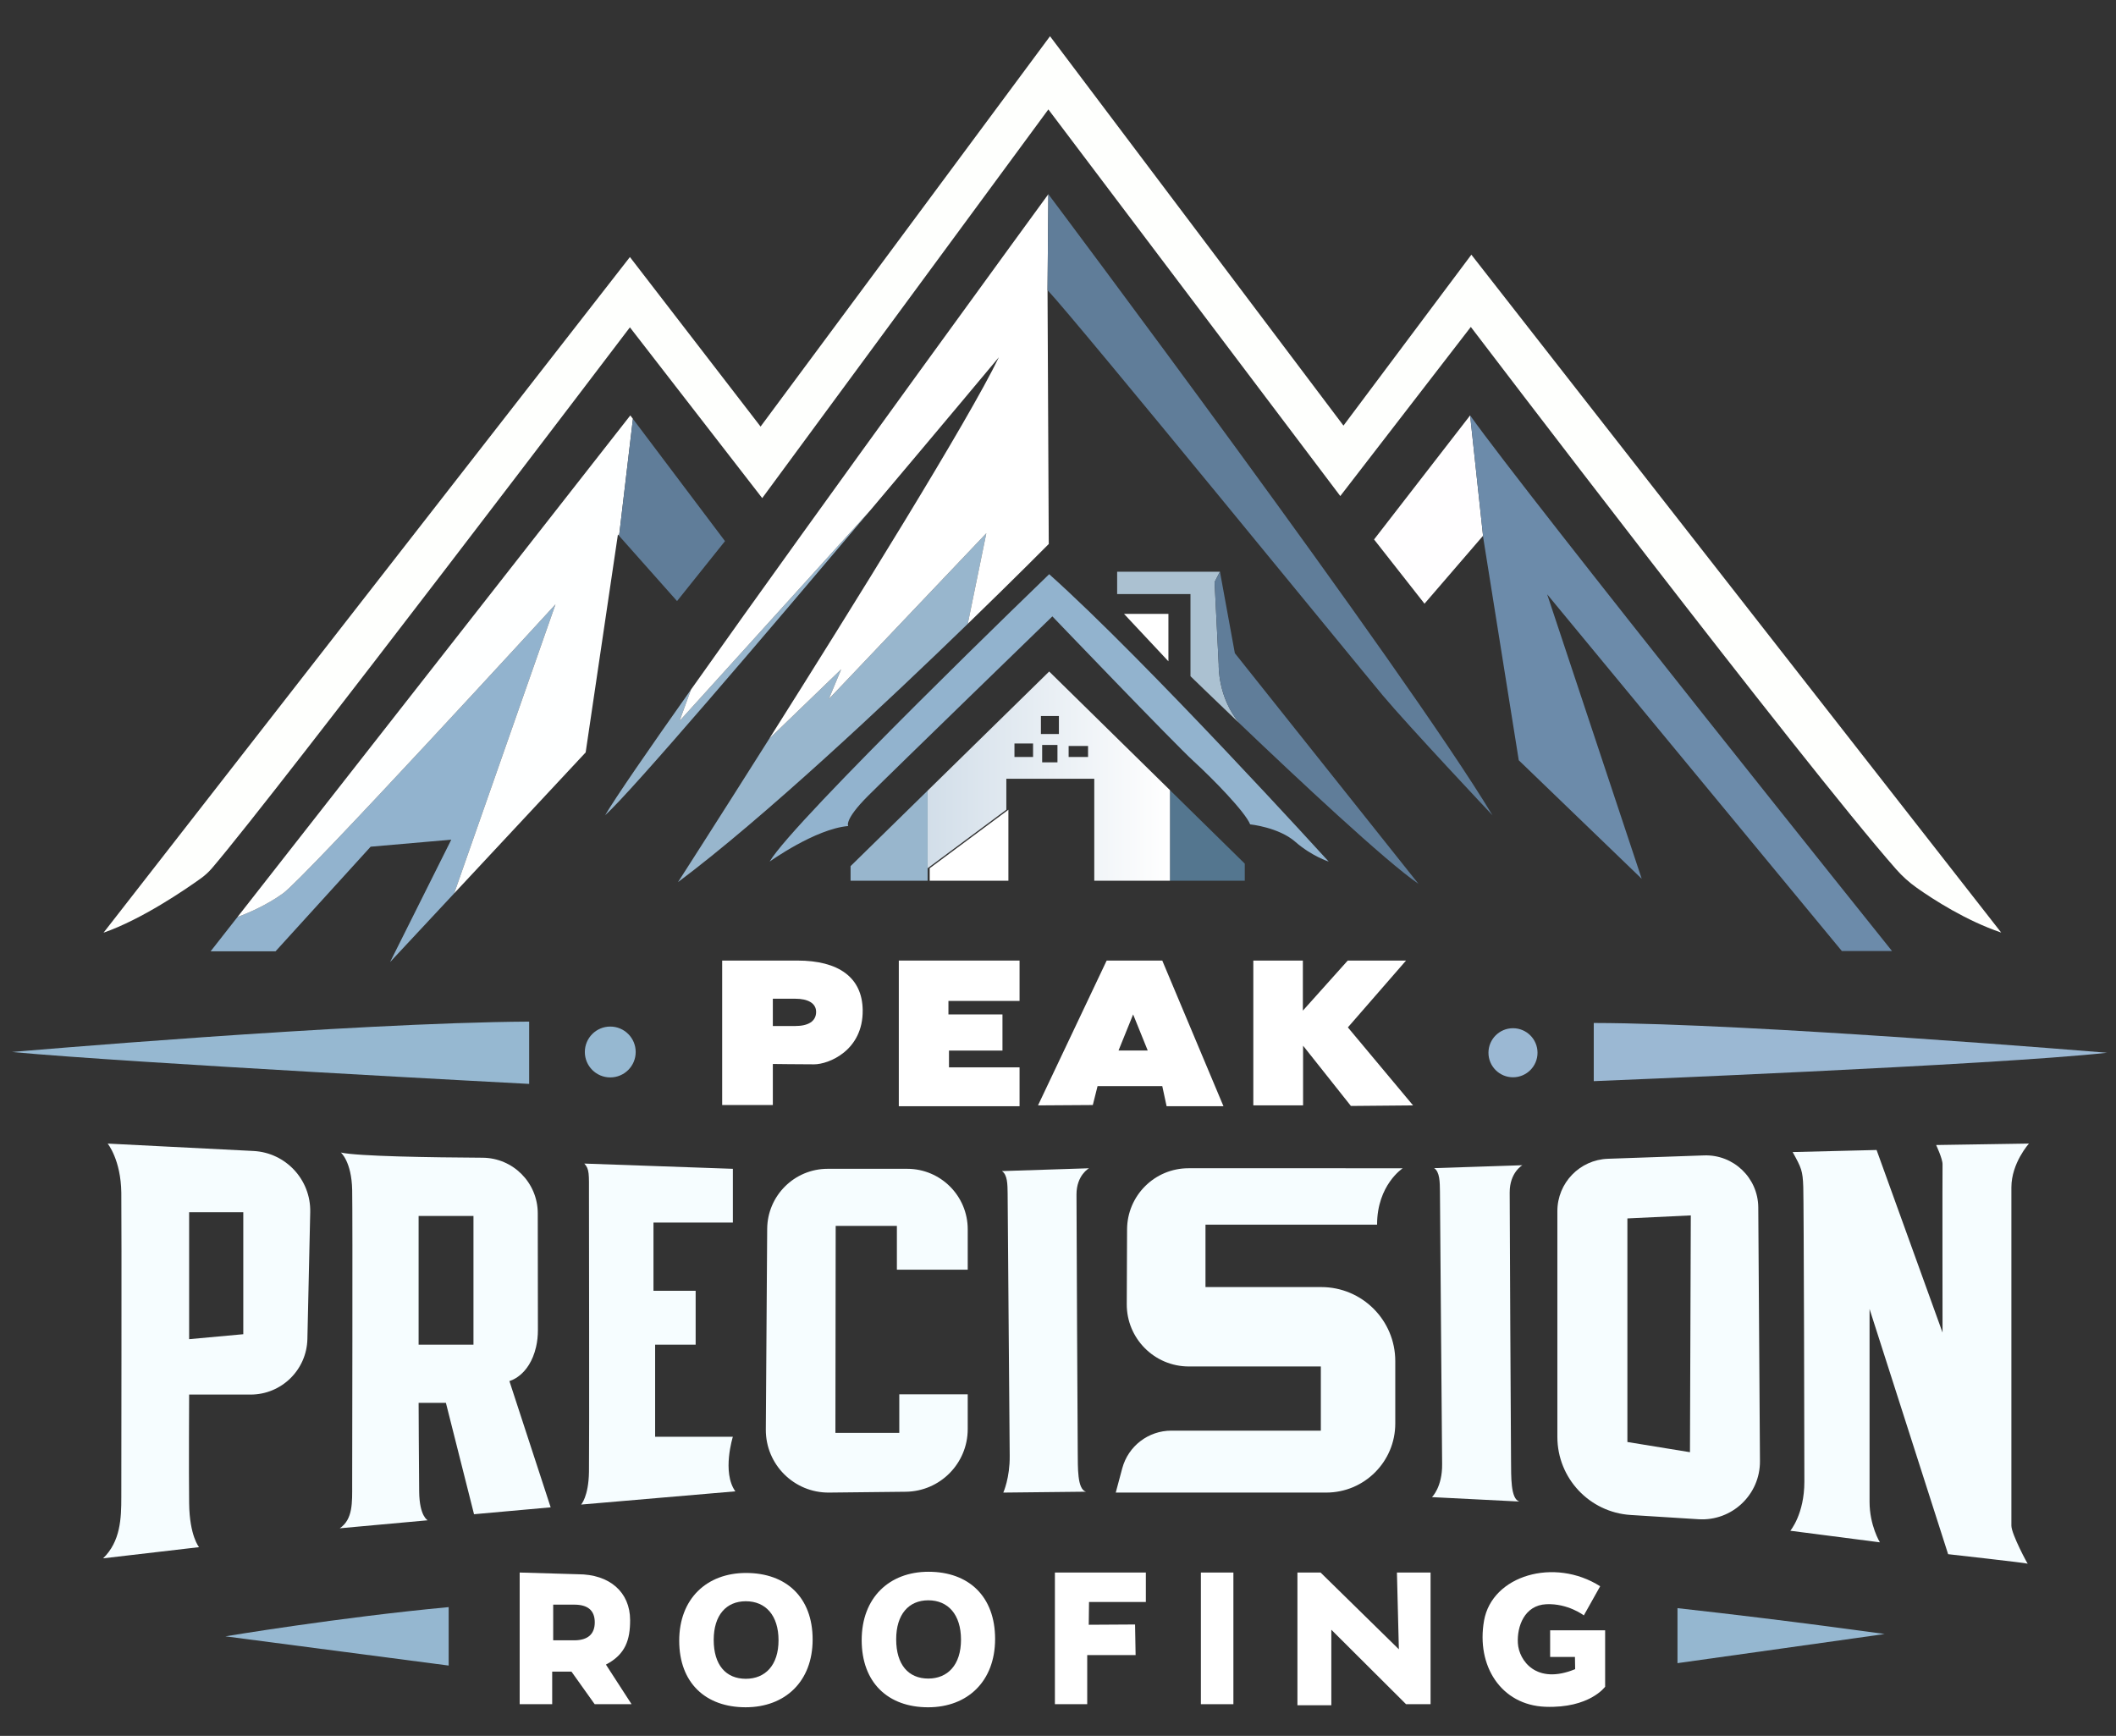 <svg xml:space="preserve" style="max-height: 500px" viewBox="93.333 298.333 2310 1895" y="0px" x="0px" xmlns:xlink="http://www.w3.org/1999/xlink" xmlns="http://www.w3.org/2000/svg" id="Layer_2" version="1.1" width="2310" height="1895">
<rect x="93.333" y="298.333" width="2310" height="1895" fill="#333333" stroke="none"/>
<style type="text/css">
	.st0{fill:#FEFFFD;}
	.st1{fill:#92B3CE;}
	.st2{fill:#FEFFFF;}
	.st3{fill:#607D99;}
	.st4{fill:none;stroke:#33FF66;stroke-miterlimit:10;}
	.st5{fill:#98B6CD;}
	.st6{fill:#FFFFFF;}
	.st7{fill:#FFFEFF;}
	.st8{fill:#6C8BAA;}
	.st9{fill:#ABC1D1;}
	.st10{fill:#54768F;}
	.st11{fill:url(#SVGID_1_);}
	.st12{fill:#96B8D1;}
	.st13{fill:#9BB8D3;}
	.st14{fill:#95B7D0;}
	.st15{fill:#F6FDFF;}
</style>
<g>
	<g>
		<path d="M206.36,1316.52l574.64-737.59l142.64,185.08l315.98-426.12l320.35,425.07l139.63-186.58l578.4,740&#10;&#9;&#9;&#9;c-38.4-13.08-73.79-35.89-92.06-48.79c-8.29-5.86-15.86-12.65-22.57-20.27C2061.54,1131.63,1699,655.22,1699,655.22L1556.5,839.84&#10;&#9;&#9;&#9;l-318.69-422.06L925.44,842.1L780.99,655.67c0,0-384.55,506.63-456.18,590.36c-3.63,4.24-7.75,8.02-12.29,11.27&#10;&#9;&#9;&#9;C295.32,1269.64,247.94,1302.06,206.36,1316.52z" class="st0"/>
		<path d="M402.27,1273.64c-18.58,13.36-39.5,22.02-49.71,25.8l-29.29,37.4h70.87l103.82-114.2l88.02-7.67&#10;&#9;&#9;&#9;l-66.81,133.62l70-75.03l110.57-315.44C699.74,958.11,426.72,1256.05,402.27,1273.64z" class="st1"/>
		<path d="M781.44,751.82l-428.88,547.62c10.2-3.78,31.13-12.43,49.71-25.8c24.45-17.59,297.47-315.53,297.47-315.53&#10;&#9;&#9;&#9;l-110.57,315.44l143.52-153.83l35.21-237.89l1.28,1.45l15.1-127.68L781.44,751.82z" class="st2"/>
		<polygon points="884.81,889.05 784.28,755.59 769.19,883.27 832.45,954.5" class="st3"/>
		<path d="M838.32,1129.49" class="st4"/>
		<path d="M847.7,1051.09c-46.83,66.28-82.28,117.69-93.79,137.23c29.27-26.23,175.89-198.24,289.85-333.28&#10;&#9;&#9;&#9;l-208.6,230.36L847.7,1051.09z" class="st5"/>
		<path d="M998.12,1061.48l13.54-32.5l-78.49,75.71c-56.43,89.35-99.66,156.61-99.66,156.61&#10;&#9;&#9;&#9;c94.03-70.34,228.61-196.91,316.34-281.96l20.26-98.87L998.12,1061.48z" class="st5"/>
		<path d="M847.7,1051.09l-12.54,34.31l208.6-230.36c77.58-91.93,140.03-166.72,140.03-166.72&#10;&#9;&#9;&#9;c-33.12,68.85-159.21,271.62-250.63,416.37l78.49-75.71l-13.54,32.5l171.98-181.01l-20.26,98.87&#10;&#9;&#9;&#9;c52.65-51.05,88.42-87.14,88.42-87.14l-1.35-277.16l0.9-104.73C1237.81,510.32,990.11,849.53,847.7,1051.09z" class="st6"/>
		<path d="M1722.62,1188.33c-96.15-159.8-484.81-678.01-484.81-678.01l-0.9,104.73&#10;&#9;&#9;&#9;c31.15,32.95,338.1,409.12,365.79,442.22S1722.62,1188.33,1722.62,1188.33z" class="st3"/>
		<polygon points="1593.37,887.24 1648.44,957.36 1712.24,883.33 1712.62,885.75 1698.24,751.82" class="st7"/>
		<path d="M2158.82,1336.54c0,0-397.25-495.7-460.58-584.72l14.38,133.93l38.73,242.54l134.22,129.4l-103.22-310.57&#10;&#9;&#9;&#9;l321.7,389.41H2158.82z" class="st8"/>
		<polygon points="1320.42,968.49 1368.87,968.49 1368.87,1020.25" class="st6"/>
		<path d="M1423.79,1024.02l-4.51-90.28l5.87-11.29H1312.9v24.38h80.05v89.68c0,0,22.32,21.74,53.93,51.91&#10;&#9;&#9;&#9;C1422.45,1059.82,1423.79,1024.02,1423.79,1024.02z" class="st9"/>
		<path d="M1441.39,1011.38l-16.25-88.93l-5.87,11.29l4.51,90.28c0,0-1.34,35.8,23.08,64.4&#10;&#9;&#9;&#9;c61.91,59.1,159.48,150.59,194.94,174.7L1441.39,1011.38z" class="st3"/>
		<path d="M1238.71,925.16c0,0-279.72,269.64-305.15,313.73c0,0,49.65-35.66,85.77-38.82c0,0-4.97-6.32,21.67-32.95&#10;&#9;&#9;&#9;c26.63-26.63,201.18-195.91,201.18-195.91s132.41,138.13,154.08,157.99c21.67,19.86,56.43,55.52,61.84,69.06&#10;&#9;&#9;&#9;c0,0,31.15,3.16,49.2,18.96c18.06,15.8,36.56,21.67,36.56,21.67S1344.79,1019.95,1238.71,925.16z" class="st1"/>
		<polygon points="1096.97,1252.88 1106,1246.17 1106,1161.43 1021.89,1243.85 1021.89,1259.8 1106,1259.8 &#10;&#9;&#9;&#9;1106,1246.17" class="st5"/>
		<polygon points="1108.26,1259.8 1194.18,1259.8 1194.18,1182.3 1108.26,1246.17" class="st6"/>
		<polygon points="1370.52,1259.8 1452.23,1259.8 1452.23,1241.14 1370.52,1160.88" class="st10"/>
		<linearGradient y2="1145.593" x2="1370.521" y1="1145.593" x1="1106.001" gradientUnits="userSpaceOnUse" id="SVGID_1_">
			<stop style="stop-color:#D2DEE9" offset="0"/>
			<stop style="stop-color:#FFFFFF" offset="1"/>
		</linearGradient>
		<path d="M1238.71,1031.39L1106,1161.44v84.72l85.92-63.87v-33.84h96.01v111.35h82.6v-98.92L1238.71,1031.39z&#10;&#9;&#9;&#9; M1221.11,1124.68h-20.31v-14.68h20.31V1124.68z M1247.74,1130.55h-16.7v-18.96h16.7V1130.55z M1249.32,1099.62h-19.64v-19.63&#10;&#9;&#9;&#9;h19.64V1099.62z M1281.15,1124.68h-21.21v-11.97h21.21V1124.68z" class="st11"/>
		<circle r="27.76" cy="1446.75" cx="759.55" class="st12"/>
		<circle r="26.78" cy="1447.58" cx="1745.04" class="st13"/>
		<path d="M1833.21,1415.08v63.5c0,0,437.56-17.45,560.34-31C2393.55,1447.58,2007.15,1415.38,1833.21,1415.08z" class="st13"/>
		<path d="M671,1413.58v68.01c0,0-433.95-22.72-564.55-34.83C106.45,1446.75,474.79,1414.78,671,1413.58z" class="st12"/>
		<path d="M583.13,2052.76v63.8l-243.76-31.9C339.37,2084.66,463.66,2063.9,583.13,2052.76z" class="st14"/>
		<path d="M1924.62,2053.89v60.04c0,0,226.83-31.82,226.15-31.82C2150.1,2082.1,2050.79,2067.89,1924.62,2053.89z" class="st14"/>
	</g>
	<g>
		<g>
			<path d="M963.88,1346.94h-82.17v157.71h55.31v-44.81c0,0,29.79,0.38,45.14,0.38c15.35,0,53.57-14.75,52.96-59.28&#10;&#9;&#9;&#9;&#9;C1034.65,1365.42,1008.9,1346.94,963.88,1346.94z M961.46,1418.39h-24.44v-29.79h24.44c13.85,0,23.01,4.86,22.81,14.73&#10;&#9;&#9;&#9;&#9;C984.07,1413.37,975.51,1418.39,961.46,1418.39z" class="st6"/>
			<polygon points="1074.55,1505.96 1206.36,1505.96 1206.36,1463.53 1129.32,1463.53 1129.32,1445.21 1187.71,1445.21 &#10;&#9;&#9;&#9;&#9;1187.71,1405.75 1128.72,1405.75 1128.72,1391.01 1206.36,1391.01 1206.36,1346.94 1074.55,1346.94" class="st6"/>
			<path d="M1301.46,1346.94l-74.95,158.1l59.82-0.39l5.19-20.66h70.64l4.74,21.97h62.07l-66.81-159.02H1301.46z&#10;&#9;&#9;&#9;&#9; M1314.4,1445.17l15.95-39.42l15.95,39.42H1314.4z" class="st6"/>
			<polygon points="1564.78,1419.9 1628.28,1346.94 1564.63,1346.94 1515.65,1401.61 1515.65,1346.94 1461.56,1346.94 &#10;&#9;&#9;&#9;&#9;1461.56,1504.99 1515.88,1504.99 1515.88,1439.87 1568.09,1505.66 1635.95,1505.06" class="st6"/>
		</g>
		<g>
			<path d="M781.22,2066.98c0-30.64-22.48-50.11-56.88-50.11l-63.68-1.87v143.72h35.49v-35.54h21.05l25.32,35.54h40.28&#10;&#9;&#9;&#9;&#9;l-27.98-43.22C776.48,2104.22,781.22,2088.13,781.22,2066.98z M720.25,2089h-23v-38.94h23c14.5,0,22.38,6.06,22.38,19.35&#10;&#9;&#9;&#9;&#9;C742.62,2082.47,734.75,2089,720.25,2089z" class="st6"/>
			<path d="M907.75,2015.47c-42.89,0-72.93,28.15-72.93,73.94c0,46,28.74,72.68,72.5,72.68&#10;&#9;&#9;&#9;&#9;c43.11,0,73.15-28.15,73.15-73.94C980.47,2042.15,951.73,2015.47,907.75,2015.47z M907.53,2131c-21.77,0-35.05-15.12-35.05-42.43&#10;&#9;&#9;&#9;&#9;c0-27.1,13.72-42.22,35.05-42.22c21.55,0,35.71,15.33,35.71,42.64C943.24,2116.3,928.65,2131,907.53,2131z" class="st6"/>
			<path d="M1106.95,2014.16c-42.89,0-72.93,28.4-72.93,74.61c0,46.42,28.74,73.34,72.5,73.34&#10;&#9;&#9;&#9;&#9;c43.11,0,73.15-28.4,73.15-74.61C1179.66,2041.08,1150.92,2014.16,1106.95,2014.16z M1106.73,2130.75&#10;&#9;&#9;&#9;&#9;c-21.77,0-35.05-15.26-35.05-42.82c0-27.34,13.72-42.61,35.05-42.61c21.55,0,35.71,15.47,35.71,43.03&#10;&#9;&#9;&#9;&#9;C1142.43,2115.91,1127.84,2130.75,1106.73,2130.75z" class="st6"/>
			<polygon points="1244.96,2158.73 1280.23,2158.73 1280.23,2105.13 1333.06,2105.13 1332.46,2071.72 1281.9,2072.02 &#10;&#9;&#9;&#9;&#9;1282.2,2047.16 1344.24,2047.16 1344.24,2015.01 1244.96,2015.01" class="st6"/>
			<rect height="143.72" width="35.49" class="st6" y="2015.01" x="1404.32"/>
			<polygon points="1620.45,2098.81 1534.99,2015.01 1509.71,2015.01 1509.71,2159.9 1546.72,2159.9 1546.72,2077.44 &#10;&#9;&#9;&#9;&#9;1628.28,2158.73 1655.06,2158.73 1655.06,2015.01 1618.34,2015.01" class="st6"/>
			<path d="M1785.59,2078.06v29.1h27.08l0.23,13.32c-42.66,17.6-61.39-9.71-62.52-28.21&#10;&#9;&#9;&#9;&#9;c-1.13-18.51,7.22-41.53,30.92-42.66s41.08,12.19,41.08,12.19l17.83-31.82c-50.18-31.82-118.04-11.81-126.77,37.54&#10;&#9;&#9;&#9;&#9;c-8.73,49.35,18.66,92.24,66.96,94.04s65.23-21.89,65.23-21.89v-61.6H1785.59z" class="st6"/>
		</g>
	</g>
	<g>
		<g>
			<path d="M369.97,1554.81l-159.1-8.07c0,0,14.44,17.6,14.9,53.72c0.45,36.11,0,308.76,0,332.23&#10;&#9;&#9;&#9;&#9;c0,23.47-0.9,48.3-19.86,66.81l104.73-12.19c0,0-10.38-12.19-10.83-47.85c-0.45-35.66,0-118.72,0-118.72h67.08&#10;&#9;&#9;&#9;&#9;c33.72,0,61.27-26.94,62.02-60.65l3.09-138.56C432.78,1586.17,405.29,1556.6,369.97,1554.81z M358.93,1754.84l-59.13,5.42&#10;&#9;&#9;&#9;&#9;v-138.58h59.13V1754.84z" class="st15"/>
			<path d="M649.43,1805.96c0,0,21.65-5.13,29.12-37.24c1.42-6.08,2.01-12.33,2.01-18.57l-0.16-127.36&#10;&#9;&#9;&#9;&#9;c-0.04-33.35-26.98-60.43-60.33-60.62c-56.7-0.32-135.65-1.52-154.61-5.65c0,0,11.74,9.93,12.34,40.93c0.6,31,0,301.54,0,321.4&#10;&#9;&#9;&#9;&#9;c0,19.86,0.9,37.92-13.54,47.85l96-8.73c0,0-9.03-4.21-9.33-31.3c-0.3-27.08-0.6-96.9-0.6-96.9h29.79l30.7,121.58l83.66-7.52&#10;&#9;&#9;&#9;&#9;L649.43,1805.96z M610.21,1766.27h-59.89v-140.54h59.89V1766.27z" class="st15"/>
			<path d="M731.19,1568.56l162.2,5.72v58.68h-86.67v74.48h46.04v58.83h-44.24v100.51h84.86&#10;&#9;&#9;&#9;&#9;c0,0-12.19,38.82,2.71,59.59l-168.37,14.44c0,0,8.13-8.58,8.58-35.66s0-279.87,0-302.44S736.91,1574.58,731.19,1568.56z" class="st15"/>
			<path d="M1005.64,1636.57h66.81v47.85h77.34v-44.09c0-36.48-29.57-66.06-66.06-66.06h-86.82&#10;&#9;&#9;&#9;&#9;c-36.31,0-65.81,29.3-66.05,65.61l-1.49,218.97c-0.26,38.25,30.9,69.29,69.15,68.87l83.6-0.91c37.49-0.41,67.66-30.91,67.66-68.4&#10;&#9;&#9;&#9;&#9;v-37.96h-74.71v42.06h-69.74L1005.64,1636.57z" class="st15"/>
			<path d="M1658.96,1573.54l96.31-3.17c0,0-13.87,7.77-13.84,29.79c0.03,22.02,1.26,274.68,1.47,292.24&#10;&#9;&#9;&#9;&#9;s-0.67,42.18,9.07,45.1l-95.4-4.82c0,0,11.41-10.82,11.11-36.11c-0.3-25.3-2.26-287.17-2.38-297.47&#10;&#9;&#9;&#9;&#9;C1665.17,1588.8,1665.16,1577.68,1658.96,1573.54z" class="st15"/>
			<path d="M1187.1,1576.76l95.1-3.08c0,0-13.7,7.48-13.68,28.66c0.02,21.18,1.16,264.16,1.36,281.05&#10;&#9;&#9;&#9;&#9;c0.2,16.89-0.68,40.56,8.94,43.37l-90.21,0.97c0,0,7.29-15.97,7-40.3s-2.14-276.17-2.26-286.08&#10;&#9;&#9;&#9;&#9;C1193.23,1591.43,1193.22,1580.74,1187.1,1576.76z" class="st15"/>
			<path d="M2012.81,1616.42c-0.21-32.22-26.99-57.91-59.2-56.78l-104.93,3.68c-30.79,1.08-55.19,26.35-55.19,57.16&#10;&#9;&#9;&#9;&#9;v246.45c0,45.09,35.05,82.41,80.05,85.24l74.02,4.65c36.52,2.29,67.33-26.84,67.09-63.43L2012.81,1616.42z M1938.24,1883.64&#10;&#9;&#9;&#9;&#9;l-68.31-11.13v-244.06l69.22-3.31L1938.24,1883.64z" class="st15"/>
			<path d="M2050.34,1555.99l91.63-2.26l72,199.29c0,0-0.23-177.63,0-183.5c0.23-5.87-7-21.22-7-21.22l101.34-1.58&#10;&#9;&#9;&#9;&#9;c0,0-19.18,21.22-19.18,47.85s0,345.77,0,369.25c0,9.25,17.83,42.21,17.83,41.53s-86.9-10.38-86.9-10.38l-85.77-267.68&#10;&#9;&#9;&#9;&#9;c0,0,0,184.62,0,210.5c0,25.88,11.29,44.24,11.29,44.24l-97.8-12.64c0,0,15.35-18.06,15.35-53.57s-0.6-303.64-1.2-321.7&#10;&#9;&#9;&#9;&#9;C2061.32,1576.08,2059.84,1573.27,2050.34,1555.99z" class="st15"/>
			<path d="M1624.66,1573.68c0,0-27.99,18.2-27.99,61.54h-187.33v68.16h126.39c44.63,0,80.8,36.18,80.8,80.8v68.16&#10;&#9;&#9;&#9;&#9;c0,41.63-33.75,75.38-75.38,75.38h-229.77l7.07-26.43c6.5-24.29,28.5-41.18,53.64-41.18h163.18v-70.06h-144.11&#10;&#9;&#9;&#9;&#9;c-37.54,0-67.92-30.51-67.76-68.05l0.34-81.56c0.15-36.92,30.13-66.77,67.04-66.77H1624.66z" class="st15"/>
		</g>
	</g>
</g>
</svg>